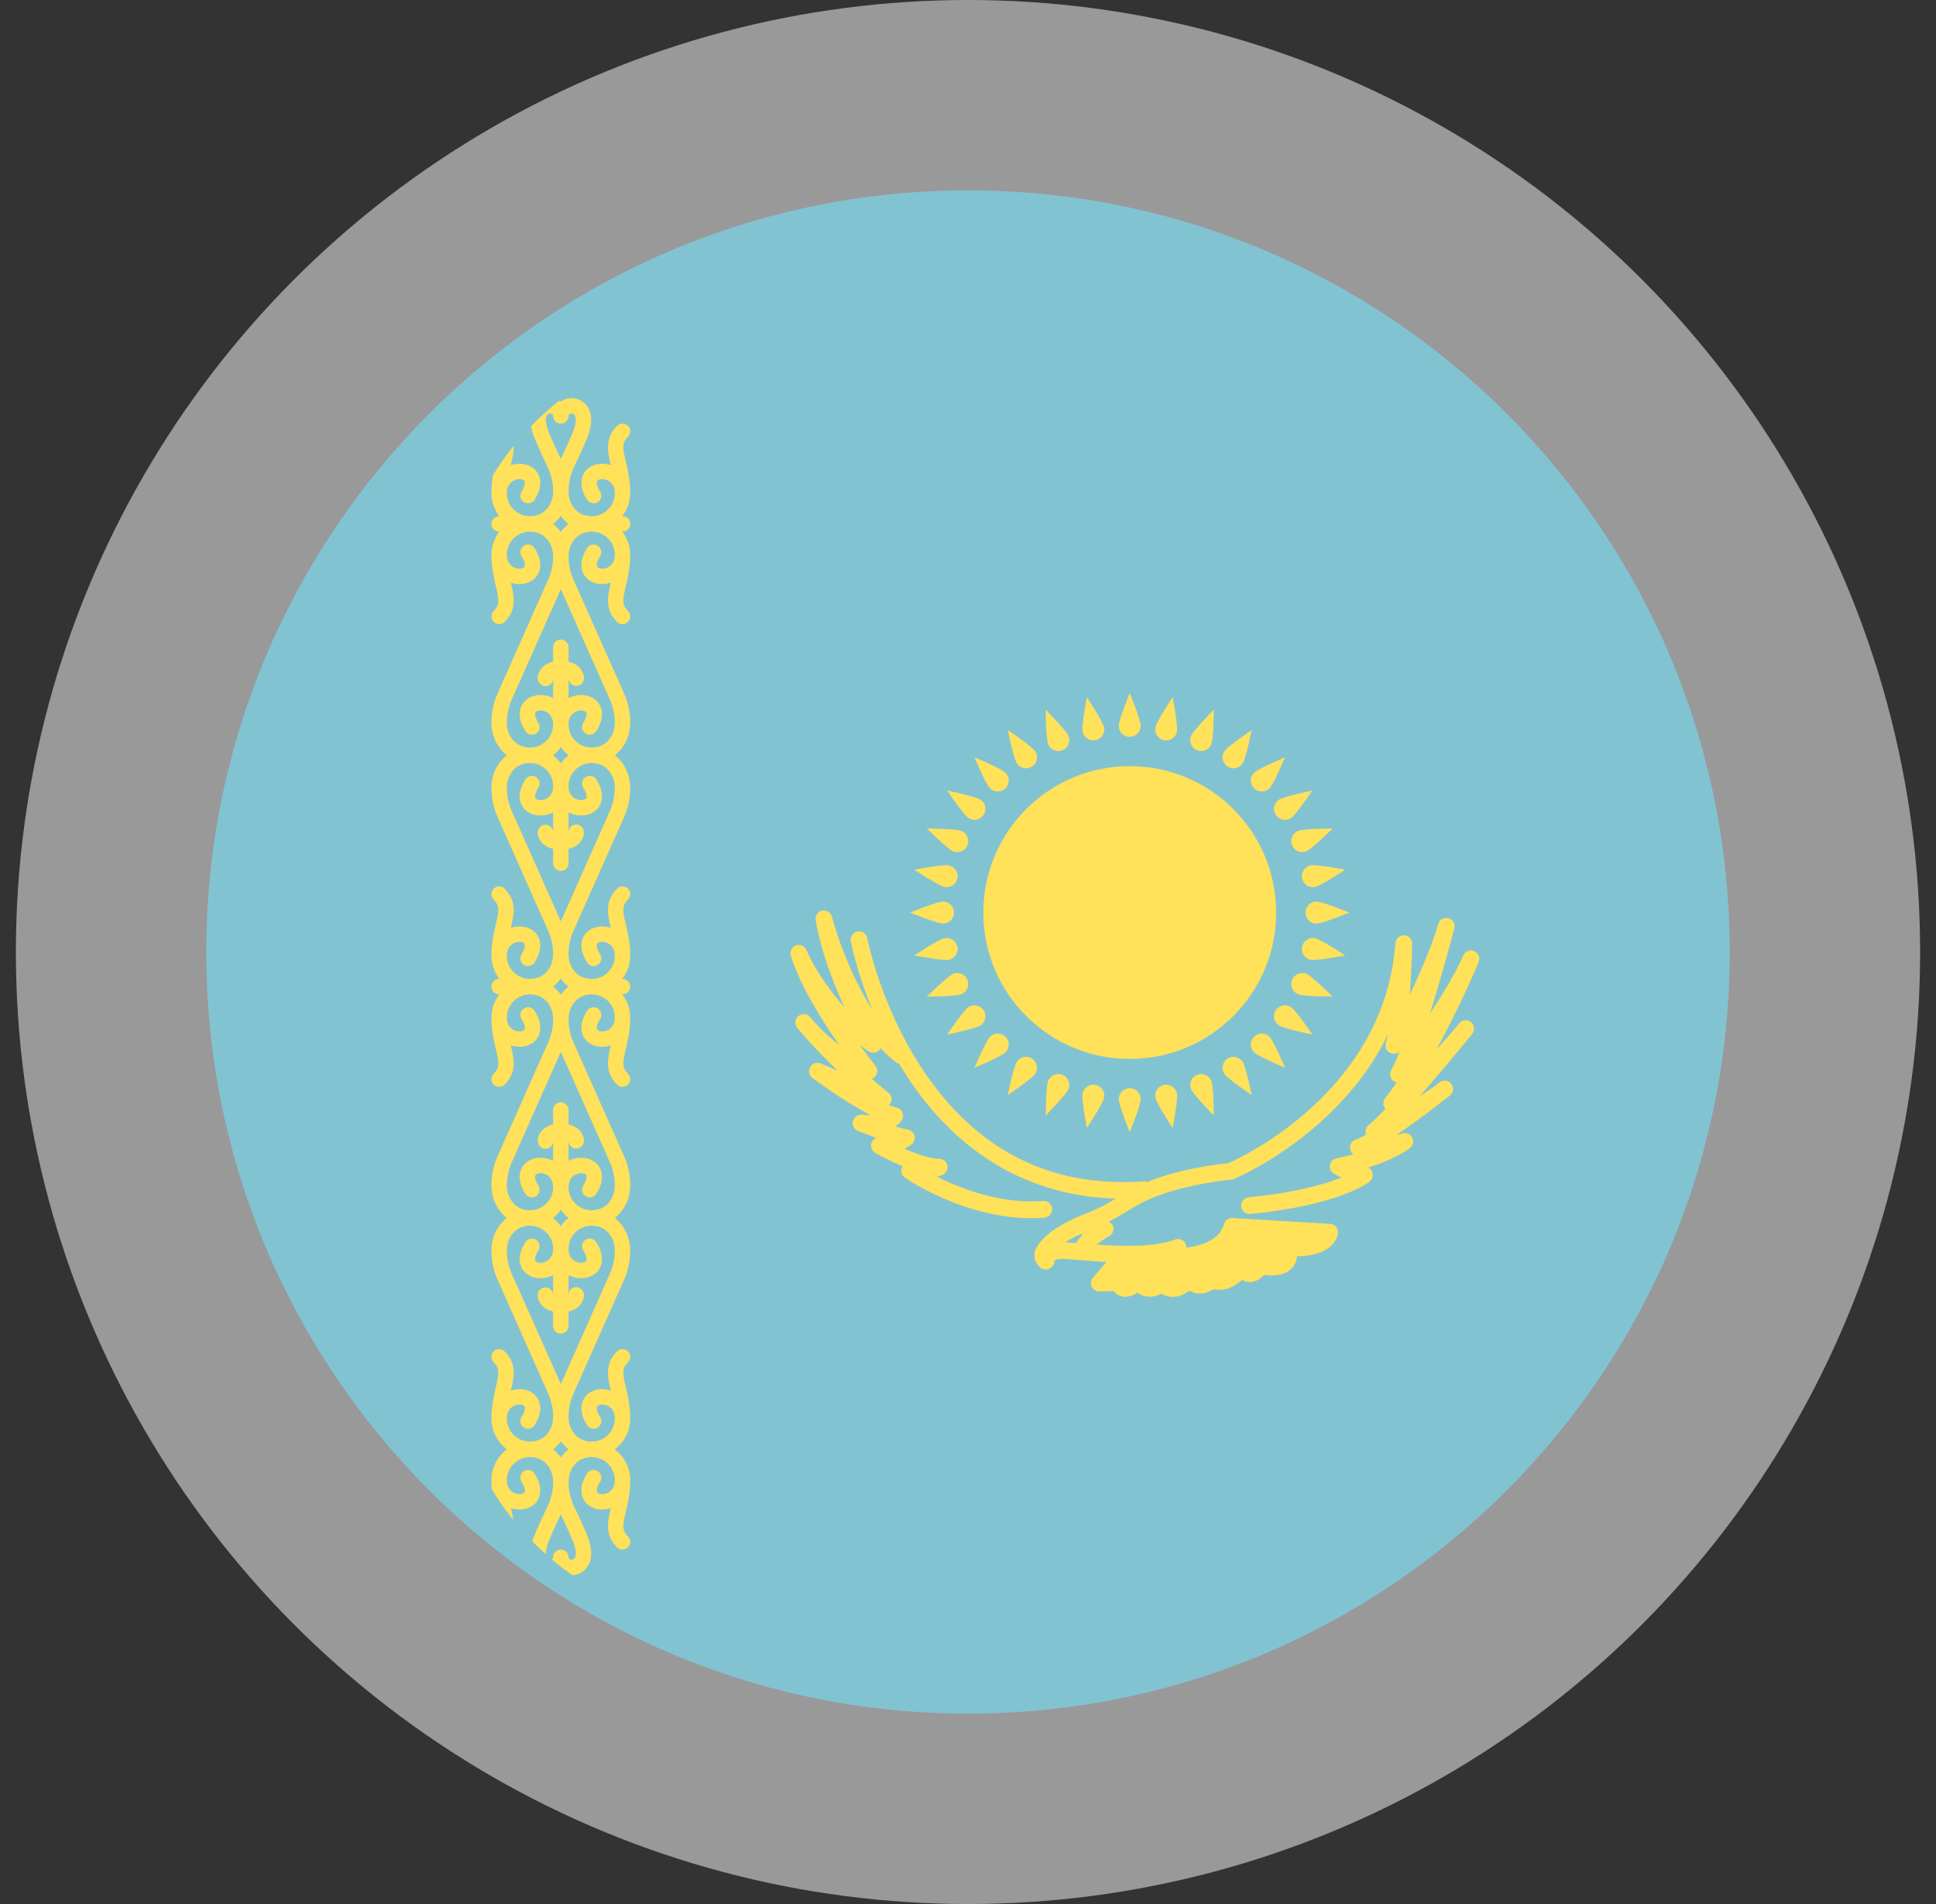 <svg width="61" height="60" viewBox="0 0 61 60" fill="none" xmlns="http://www.w3.org/2000/svg">
<rect x="0" y="0" width="61" height="60" fill="#333333" stroke="none"/>
<circle opacity="0.5" cx="30.5" cy="30" r="30" fill="white"/>
<g clip-path="url(#clip0)">
<path d="M54.5 30C54.5 43.255 43.755 54 30.5 54C17.245 54 6.5 43.255 6.5 30C6.5 16.745 17.245 6 30.5 6C43.755 6 54.5 16.745 54.5 30Z" fill="#82C3D2"/>
<path d="M18.549 48.51C18.453 48.224 18.082 47.454 18.069 47.429C17.967 47.2 17.914 46.947 17.914 46.697C17.914 46.347 18.117 46.041 18.407 45.952C18.644 45.879 18.887 45.918 19.076 46.058C19.264 46.197 19.372 46.411 19.372 46.645C19.372 46.937 19.184 47.034 19.104 47.062C18.979 47.105 18.86 47.08 18.821 47.031C18.789 46.99 18.792 46.877 18.908 46.694C18.981 46.581 18.948 46.43 18.834 46.358C18.721 46.287 18.571 46.32 18.499 46.433C18.188 46.919 18.354 47.224 18.44 47.333C18.612 47.551 18.934 47.626 19.245 47.524C19.143 47.957 19.049 48.366 19.443 48.761C19.49 48.808 19.553 48.832 19.615 48.832C19.677 48.832 19.739 48.808 19.787 48.761C19.882 48.666 19.882 48.512 19.787 48.417C19.592 48.222 19.617 48.062 19.72 47.629C19.782 47.368 19.858 47.044 19.858 46.645C19.858 46.264 19.675 45.901 19.37 45.672C19.675 45.444 19.858 45.081 19.858 44.7C19.858 44.301 19.781 43.977 19.72 43.716C19.617 43.282 19.592 43.123 19.787 42.928C19.882 42.833 19.882 42.679 19.787 42.584C19.692 42.489 19.538 42.489 19.443 42.584C19.049 42.978 19.143 43.388 19.245 43.821C18.934 43.719 18.613 43.794 18.44 44.012C18.354 44.121 18.188 44.426 18.499 44.912C18.571 45.025 18.72 45.058 18.834 44.987C18.948 44.914 18.981 44.764 18.909 44.651C18.792 44.468 18.789 44.355 18.821 44.313C18.86 44.265 18.979 44.239 19.104 44.283C19.185 44.311 19.372 44.408 19.372 44.7C19.372 44.934 19.264 45.148 19.076 45.287C18.887 45.427 18.643 45.467 18.407 45.393C18.117 45.304 17.914 44.998 17.914 44.648C17.914 44.398 17.968 44.145 18.069 43.916L19.661 40.336C19.791 40.041 19.858 39.728 19.858 39.406C19.858 38.992 19.669 38.613 19.373 38.382C19.669 38.151 19.858 37.772 19.858 37.358C19.858 37.035 19.791 36.722 19.661 36.428L18.069 32.848C17.968 32.619 17.914 32.366 17.914 32.116C17.914 31.766 18.117 31.46 18.407 31.371C18.644 31.298 18.887 31.337 19.076 31.477C19.264 31.616 19.372 31.83 19.372 32.063C19.372 32.356 19.184 32.453 19.104 32.481C18.979 32.525 18.86 32.499 18.821 32.45C18.789 32.409 18.792 32.296 18.909 32.113C18.981 32 18.948 31.849 18.834 31.777C18.721 31.706 18.571 31.739 18.499 31.852C18.188 32.338 18.354 32.643 18.44 32.752C18.613 32.97 18.934 33.044 19.245 32.943C19.143 33.376 19.049 33.785 19.443 34.179C19.491 34.227 19.553 34.251 19.615 34.251C19.677 34.251 19.739 34.227 19.787 34.179C19.882 34.084 19.882 33.931 19.787 33.836C19.592 33.641 19.617 33.481 19.72 33.047C19.782 32.787 19.858 32.463 19.858 32.063C19.858 31.797 19.764 31.543 19.607 31.334H19.615C19.749 31.334 19.858 31.226 19.858 31.091C19.858 30.957 19.749 30.848 19.615 30.848H19.607C19.764 30.64 19.858 30.385 19.858 30.119C19.858 29.72 19.782 29.395 19.72 29.135C19.617 28.701 19.592 28.541 19.787 28.347C19.882 28.252 19.882 28.098 19.787 28.003C19.692 27.908 19.538 27.908 19.443 28.003C19.049 28.397 19.143 28.806 19.245 29.239C18.935 29.138 18.613 29.213 18.44 29.431C18.354 29.54 18.189 29.845 18.499 30.331C18.571 30.444 18.72 30.477 18.834 30.405C18.948 30.333 18.981 30.183 18.909 30.07C18.792 29.887 18.789 29.774 18.821 29.733C18.86 29.684 18.979 29.658 19.104 29.702C19.185 29.73 19.372 29.827 19.372 30.119C19.372 30.353 19.264 30.567 19.076 30.706C18.887 30.846 18.643 30.885 18.408 30.812C18.117 30.723 17.914 30.417 17.914 30.067C17.914 29.817 17.968 29.564 18.069 29.335L19.661 25.755C19.792 25.46 19.858 25.148 19.858 24.825C19.858 24.41 19.67 24.032 19.373 23.801C19.67 23.57 19.858 23.191 19.858 22.777C19.858 22.454 19.792 22.142 19.661 21.847L18.069 18.266C17.967 18.038 17.914 17.785 17.914 17.534C17.914 17.184 18.117 16.878 18.407 16.79C18.644 16.716 18.887 16.756 19.076 16.895C19.264 17.035 19.372 17.248 19.372 17.482C19.372 17.774 19.184 17.871 19.104 17.899C18.979 17.943 18.86 17.917 18.821 17.869C18.788 17.828 18.792 17.715 18.908 17.532C18.98 17.419 18.948 17.268 18.834 17.196C18.721 17.125 18.571 17.157 18.499 17.27C18.188 17.757 18.354 18.062 18.44 18.17C18.612 18.388 18.934 18.463 19.245 18.362C19.143 18.795 19.049 19.204 19.443 19.598C19.49 19.645 19.553 19.669 19.615 19.669C19.677 19.669 19.739 19.646 19.787 19.598C19.882 19.503 19.882 19.349 19.787 19.255C19.592 19.06 19.617 18.9 19.72 18.466C19.781 18.206 19.858 17.882 19.858 17.482C19.858 17.216 19.764 16.962 19.607 16.753H19.615C19.749 16.753 19.858 16.644 19.858 16.51C19.858 16.376 19.749 16.267 19.615 16.267H19.607C19.764 16.058 19.858 15.804 19.858 15.538C19.858 15.138 19.781 14.814 19.72 14.554C19.617 14.12 19.592 13.96 19.787 13.766C19.882 13.671 19.882 13.517 19.787 13.422C19.692 13.327 19.538 13.327 19.443 13.422C19.049 13.816 19.143 14.225 19.245 14.658C18.934 14.557 18.612 14.632 18.44 14.85C18.354 14.959 18.188 15.263 18.499 15.75C18.571 15.863 18.72 15.896 18.834 15.824C18.948 15.752 18.98 15.602 18.908 15.489C18.792 15.305 18.789 15.193 18.821 15.151C18.86 15.102 18.979 15.077 19.104 15.121C19.184 15.149 19.372 15.246 19.372 15.538C19.372 15.772 19.264 15.986 19.076 16.125C18.887 16.264 18.643 16.304 18.407 16.231C18.117 16.142 17.914 15.836 17.914 15.486C17.914 15.236 17.967 14.983 18.066 14.761C18.082 14.728 18.453 13.959 18.549 13.672C18.738 13.105 18.546 12.82 18.414 12.701C18.239 12.541 17.982 12.501 17.761 12.598C17.728 12.613 17.7 12.634 17.671 12.654C17.656 12.644 17.642 12.634 17.628 12.624C17.311 12.872 17.012 13.142 16.732 13.43C16.744 13.505 16.764 13.585 16.793 13.672C16.889 13.959 17.26 14.728 17.272 14.754C17.374 14.983 17.428 15.236 17.428 15.486C17.428 15.836 17.225 16.142 16.934 16.231C16.698 16.304 16.454 16.265 16.266 16.125C16.078 15.986 15.97 15.772 15.97 15.538C15.97 15.246 16.157 15.149 16.238 15.121C16.363 15.077 16.482 15.102 16.52 15.151C16.553 15.193 16.549 15.306 16.433 15.489C16.361 15.602 16.394 15.752 16.507 15.824C16.621 15.896 16.771 15.863 16.843 15.75C17.153 15.263 16.987 14.959 16.902 14.85C16.729 14.632 16.407 14.557 16.096 14.658C16.145 14.45 16.192 14.247 16.184 14.049C15.948 14.342 15.731 14.649 15.534 14.971C15.505 15.14 15.483 15.329 15.483 15.538C15.483 15.804 15.577 16.058 15.734 16.267H15.726C15.592 16.267 15.483 16.376 15.483 16.51C15.483 16.644 15.592 16.753 15.726 16.753H15.734C15.577 16.962 15.483 17.216 15.483 17.482C15.483 17.882 15.56 18.206 15.621 18.466C15.724 18.9 15.749 19.06 15.555 19.255C15.46 19.349 15.46 19.503 15.555 19.598C15.602 19.646 15.664 19.669 15.726 19.669C15.789 19.669 15.851 19.646 15.898 19.598C16.293 19.204 16.198 18.795 16.096 18.362C16.407 18.463 16.729 18.388 16.902 18.17C16.988 18.062 17.153 17.757 16.843 17.27C16.771 17.157 16.62 17.124 16.507 17.196C16.394 17.268 16.361 17.419 16.433 17.532C16.549 17.715 16.553 17.828 16.52 17.869C16.482 17.918 16.363 17.943 16.238 17.899C16.157 17.871 15.97 17.774 15.97 17.482C15.97 17.249 16.078 17.035 16.266 16.895C16.454 16.756 16.698 16.716 16.934 16.79C17.225 16.878 17.428 17.184 17.428 17.534C17.428 17.785 17.374 18.038 17.272 18.266L15.681 21.847C15.55 22.141 15.483 22.454 15.483 22.776C15.483 23.191 15.672 23.57 15.969 23.801C15.672 24.032 15.483 24.41 15.483 24.825C15.483 25.147 15.55 25.46 15.681 25.754L17.272 29.335C17.374 29.564 17.428 29.817 17.428 30.067C17.428 30.417 17.225 30.723 16.934 30.811C16.698 30.885 16.454 30.846 16.266 30.706C16.078 30.567 15.97 30.352 15.97 30.119C15.97 29.827 16.157 29.73 16.238 29.702C16.363 29.658 16.482 29.683 16.52 29.732C16.553 29.773 16.549 29.886 16.433 30.07C16.361 30.183 16.394 30.333 16.507 30.405C16.621 30.477 16.771 30.444 16.843 30.331C17.153 29.844 16.987 29.539 16.902 29.431C16.729 29.213 16.407 29.138 16.096 29.239C16.198 28.806 16.293 28.397 15.898 28.003C15.803 27.908 15.65 27.908 15.555 28.003C15.46 28.098 15.46 28.252 15.555 28.347C15.749 28.541 15.724 28.701 15.621 29.135C15.56 29.395 15.484 29.719 15.484 30.119C15.484 30.385 15.577 30.639 15.734 30.848H15.727C15.592 30.848 15.484 30.957 15.484 31.091C15.484 31.225 15.592 31.334 15.727 31.334H15.734C15.577 31.543 15.484 31.797 15.484 32.063C15.484 32.463 15.56 32.787 15.621 33.047C15.724 33.481 15.749 33.641 15.555 33.836C15.46 33.93 15.46 34.084 15.555 34.179C15.602 34.227 15.664 34.25 15.727 34.25C15.789 34.25 15.851 34.227 15.899 34.179C16.293 33.785 16.199 33.376 16.096 32.943C16.407 33.044 16.729 32.969 16.902 32.751C16.988 32.643 17.153 32.338 16.843 31.852C16.771 31.738 16.621 31.705 16.507 31.777C16.394 31.849 16.361 32 16.433 32.112C16.55 32.296 16.553 32.409 16.52 32.45C16.482 32.499 16.363 32.525 16.238 32.48C16.157 32.452 15.97 32.355 15.97 32.063C15.97 31.83 16.078 31.616 16.266 31.477C16.454 31.337 16.698 31.297 16.934 31.371C17.225 31.459 17.428 31.766 17.428 32.115C17.428 32.365 17.374 32.619 17.272 32.847L15.681 36.428C15.55 36.722 15.484 37.035 15.484 37.357C15.484 37.772 15.672 38.151 15.969 38.382C15.672 38.613 15.484 38.991 15.484 39.406C15.484 39.728 15.55 40.041 15.681 40.335L17.272 43.916C17.374 44.145 17.428 44.398 17.428 44.648C17.428 44.998 17.225 45.304 16.934 45.393C16.698 45.466 16.454 45.426 16.266 45.287C16.078 45.148 15.97 44.934 15.97 44.7C15.97 44.408 16.157 44.311 16.238 44.283C16.363 44.239 16.482 44.264 16.52 44.313C16.553 44.355 16.55 44.467 16.433 44.651C16.361 44.764 16.394 44.914 16.507 44.986C16.621 45.058 16.771 45.025 16.843 44.912C17.153 44.425 16.988 44.12 16.902 44.012C16.729 43.794 16.407 43.719 16.096 43.82C16.199 43.387 16.293 42.978 15.899 42.584C15.803 42.489 15.65 42.489 15.555 42.584C15.46 42.679 15.46 42.833 15.555 42.928C15.749 43.122 15.724 43.282 15.622 43.716C15.56 43.976 15.484 44.3 15.484 44.7C15.484 45.081 15.666 45.444 15.971 45.672C15.666 45.901 15.484 46.263 15.484 46.644C15.484 46.745 15.489 46.84 15.497 46.931C15.7 47.269 15.926 47.592 16.172 47.898C16.155 47.775 16.126 47.651 16.096 47.524C16.407 47.625 16.729 47.55 16.902 47.333C16.988 47.224 17.153 46.919 16.843 46.433C16.771 46.32 16.621 46.286 16.507 46.358C16.394 46.43 16.361 46.581 16.433 46.694C16.55 46.877 16.553 46.99 16.52 47.031C16.482 47.08 16.363 47.105 16.238 47.062C16.157 47.033 15.97 46.937 15.97 46.644C15.97 46.411 16.078 46.197 16.266 46.058C16.454 45.918 16.698 45.879 16.934 45.952C17.225 46.041 17.428 46.347 17.428 46.697C17.428 46.947 17.374 47.2 17.276 47.421C17.26 47.454 16.889 48.223 16.793 48.51C16.785 48.532 16.78 48.554 16.773 48.575C16.912 48.715 17.054 48.851 17.202 48.982C17.196 48.905 17.208 48.8 17.254 48.664C17.317 48.476 17.544 47.987 17.671 47.721C17.795 47.981 18.024 48.475 18.088 48.664C18.174 48.923 18.144 49.071 18.087 49.122C18.049 49.157 17.993 49.156 17.958 49.14C17.914 49.12 17.914 49.09 17.914 49.074C17.914 48.94 17.805 48.831 17.671 48.831C17.537 48.831 17.428 48.94 17.428 49.074C17.428 49.09 17.428 49.12 17.384 49.14C17.592 49.315 17.808 49.481 18.032 49.636C18.172 49.631 18.308 49.579 18.414 49.482C18.546 49.363 18.738 49.078 18.549 48.51ZM17.254 13.518C17.167 13.259 17.198 13.111 17.254 13.06C17.292 13.025 17.348 13.026 17.384 13.042C17.428 13.062 17.428 13.092 17.428 13.108C17.428 13.242 17.536 13.351 17.671 13.351C17.805 13.351 17.914 13.242 17.914 13.108C17.914 13.093 17.914 13.062 17.957 13.042C17.993 13.026 18.049 13.025 18.087 13.06C18.144 13.112 18.174 13.259 18.088 13.518C18.025 13.706 17.797 14.195 17.671 14.461C17.547 14.202 17.317 13.708 17.254 13.518ZM17.913 16.51C17.821 16.582 17.739 16.667 17.671 16.764C17.602 16.667 17.52 16.582 17.428 16.51C17.52 16.438 17.602 16.353 17.671 16.256C17.739 16.353 17.821 16.438 17.913 16.51ZM16.125 22.044L17.671 18.567L19.216 22.044C19.318 22.273 19.372 22.526 19.372 22.776C19.372 23.126 19.169 23.432 18.878 23.521C18.642 23.595 18.398 23.555 18.21 23.415C18.022 23.276 17.914 23.062 17.914 22.829C17.914 22.536 18.101 22.439 18.182 22.411C18.307 22.368 18.426 22.393 18.465 22.442C18.497 22.483 18.494 22.596 18.377 22.779C18.305 22.892 18.338 23.043 18.451 23.115C18.565 23.186 18.715 23.154 18.787 23.04C19.097 22.554 18.932 22.249 18.846 22.14C18.67 21.918 18.339 21.842 18.022 21.952C17.986 21.965 17.95 21.98 17.914 21.999V21.384C17.914 21.384 17.914 21.384 17.914 21.384C17.922 21.512 18.027 21.613 18.157 21.613C18.291 21.613 18.4 21.505 18.4 21.37C18.4 21.212 18.289 20.937 17.914 20.852V20.398C17.914 20.264 17.805 20.155 17.671 20.155C17.536 20.155 17.428 20.264 17.428 20.398V20.852C17.053 20.937 16.942 21.212 16.942 21.37C16.942 21.505 17.05 21.621 17.184 21.621C17.319 21.621 17.427 21.521 17.427 21.387C17.427 21.386 17.428 21.386 17.428 21.385V21.999C17.392 21.98 17.355 21.965 17.319 21.952C17.002 21.842 16.671 21.918 16.496 22.14C16.41 22.249 16.244 22.554 16.555 23.04C16.627 23.153 16.777 23.186 16.89 23.115C17.003 23.043 17.036 22.892 16.964 22.779C16.848 22.596 16.845 22.483 16.877 22.442C16.915 22.393 17.034 22.368 17.16 22.411C17.24 22.439 17.428 22.536 17.428 22.829C17.428 23.062 17.32 23.276 17.132 23.415C16.943 23.555 16.699 23.595 16.463 23.521C16.172 23.432 15.97 23.126 15.97 22.776C15.97 22.526 16.023 22.273 16.125 22.044ZM17.915 23.801C17.819 23.873 17.741 23.961 17.671 24.055C17.601 23.961 17.522 23.872 17.426 23.801C17.522 23.729 17.601 23.641 17.671 23.546C17.741 23.641 17.819 23.729 17.915 23.801ZM16.125 25.557C16.023 25.328 15.97 25.075 15.97 24.825C15.97 24.475 16.172 24.169 16.463 24.08C16.699 24.007 16.943 24.046 17.131 24.186C17.32 24.325 17.428 24.539 17.428 24.773C17.428 25.065 17.24 25.162 17.16 25.19C17.034 25.234 16.915 25.208 16.877 25.16C16.844 25.118 16.848 25.005 16.964 24.822C17.036 24.709 17.003 24.559 16.89 24.486C16.777 24.415 16.627 24.448 16.555 24.561C16.244 25.047 16.41 25.352 16.495 25.461C16.671 25.683 17.002 25.759 17.319 25.649C17.355 25.636 17.392 25.621 17.428 25.603V26.217L17.427 26.217C17.42 26.089 17.314 25.988 17.185 25.988C17.05 25.988 16.942 26.096 16.942 26.231C16.942 26.389 17.052 26.664 17.428 26.749V27.203C17.428 27.337 17.536 27.446 17.671 27.446C17.805 27.446 17.914 27.337 17.914 27.203V26.749C18.289 26.664 18.4 26.389 18.4 26.231C18.4 26.096 18.291 25.98 18.157 25.98C18.023 25.98 17.915 26.08 17.915 26.215C17.915 26.215 17.914 26.216 17.914 26.216L17.914 25.603C17.95 25.621 17.986 25.636 18.022 25.649C18.339 25.759 18.67 25.683 18.846 25.461C18.932 25.352 19.097 25.047 18.787 24.561C18.715 24.448 18.565 24.414 18.451 24.486C18.338 24.559 18.305 24.709 18.377 24.822C18.494 25.005 18.497 25.118 18.465 25.16C18.426 25.208 18.307 25.234 18.182 25.19C18.101 25.162 17.914 25.065 17.914 24.773C17.914 24.539 18.022 24.325 18.21 24.186C18.399 24.046 18.643 24.007 18.878 24.08C19.169 24.169 19.372 24.475 19.372 24.825C19.372 25.075 19.318 25.328 19.216 25.557L17.671 29.035L16.125 25.557ZM17.913 31.091C17.821 31.163 17.739 31.248 17.671 31.345C17.602 31.248 17.52 31.163 17.428 31.091C17.52 31.02 17.602 30.934 17.671 30.837C17.739 30.934 17.821 31.02 17.913 31.091ZM16.125 36.626L17.671 33.148L19.216 36.626C19.318 36.854 19.372 37.107 19.372 37.358C19.372 37.707 19.169 38.014 18.878 38.102C18.642 38.176 18.398 38.136 18.21 37.996C18.022 37.857 17.914 37.643 17.914 37.41C17.914 37.117 18.101 37.021 18.182 36.993C18.307 36.949 18.426 36.974 18.465 37.023C18.497 37.064 18.494 37.177 18.377 37.36C18.305 37.473 18.338 37.624 18.451 37.696C18.565 37.768 18.715 37.735 18.787 37.621C19.097 37.135 18.932 36.83 18.846 36.721C18.67 36.499 18.339 36.424 18.022 36.533C17.986 36.546 17.95 36.562 17.914 36.58V35.965L17.914 35.966C17.922 36.093 18.027 36.194 18.157 36.194C18.291 36.194 18.4 36.086 18.4 35.952C18.4 35.793 18.289 35.518 17.914 35.433V34.979C17.914 34.845 17.805 34.736 17.671 34.736C17.536 34.736 17.428 34.845 17.428 34.979V35.433C17.053 35.518 16.942 35.793 16.942 35.952C16.942 36.086 17.05 36.203 17.184 36.203C17.319 36.203 17.427 36.102 17.427 35.968C17.427 35.967 17.428 35.967 17.428 35.967L17.428 36.58C17.392 36.561 17.355 36.546 17.319 36.533C17.002 36.424 16.671 36.499 16.496 36.721C16.41 36.83 16.244 37.135 16.555 37.621C16.627 37.734 16.777 37.767 16.89 37.696C17.003 37.624 17.036 37.473 16.964 37.36C16.848 37.177 16.845 37.064 16.877 37.023C16.915 36.974 17.034 36.949 17.16 36.992C17.24 37.02 17.428 37.117 17.428 37.41C17.428 37.643 17.32 37.857 17.132 37.996C16.943 38.136 16.699 38.176 16.463 38.102C16.172 38.013 15.97 37.707 15.97 37.358C15.97 37.107 16.023 36.854 16.125 36.626ZM17.915 38.382C17.819 38.454 17.741 38.542 17.671 38.637C17.601 38.542 17.522 38.454 17.426 38.382C17.522 38.31 17.601 38.222 17.671 38.127C17.741 38.222 17.819 38.31 17.915 38.382ZM16.125 40.138C16.023 39.909 15.97 39.656 15.97 39.406C15.97 39.056 16.172 38.75 16.463 38.661C16.699 38.588 16.943 38.628 17.131 38.767C17.32 38.906 17.428 39.12 17.428 39.354C17.428 39.646 17.24 39.743 17.16 39.771C17.034 39.815 16.915 39.79 16.877 39.741C16.844 39.699 16.848 39.586 16.964 39.403C17.036 39.29 17.003 39.14 16.89 39.068C16.777 38.996 16.627 39.03 16.555 39.142C16.244 39.629 16.41 39.933 16.495 40.042C16.671 40.264 17.002 40.341 17.319 40.23C17.355 40.218 17.392 40.202 17.428 40.184V40.798C17.428 40.798 17.427 40.798 17.427 40.798C17.42 40.67 17.314 40.569 17.185 40.569C17.05 40.569 16.942 40.678 16.942 40.812C16.942 40.971 17.052 41.245 17.428 41.331V41.784C17.428 41.918 17.536 42.027 17.671 42.027C17.805 42.027 17.914 41.918 17.914 41.784V41.331C18.289 41.245 18.4 40.971 18.4 40.812C18.4 40.678 18.291 40.561 18.157 40.561C18.023 40.561 17.915 40.662 17.915 40.796C17.915 40.796 17.914 40.797 17.914 40.797V40.184C17.95 40.202 17.986 40.218 18.022 40.23C18.339 40.341 18.67 40.264 18.846 40.042C18.931 39.933 19.097 39.629 18.787 39.142C18.715 39.029 18.565 38.996 18.451 39.068C18.338 39.14 18.305 39.29 18.377 39.403C18.494 39.587 18.497 39.699 18.465 39.741C18.426 39.79 18.307 39.815 18.182 39.771C18.101 39.743 17.914 39.646 17.914 39.354C17.914 39.12 18.022 38.906 18.21 38.767C18.399 38.628 18.643 38.588 18.878 38.661C19.169 38.75 19.372 39.056 19.372 39.406C19.372 39.656 19.318 39.909 19.216 40.138L17.671 43.616L16.125 40.138ZM17.671 45.926C17.602 45.83 17.52 45.744 17.428 45.672C17.52 45.601 17.602 45.515 17.671 45.418C17.739 45.515 17.821 45.601 17.913 45.672C17.821 45.744 17.739 45.83 17.671 45.926Z" fill="#FFE15A"/>
<path d="M35.597 33.37C38.145 33.37 40.21 31.305 40.21 28.757C40.21 26.209 38.145 24.143 35.597 24.143C33.049 24.143 30.983 26.209 30.983 28.757C30.983 31.305 33.049 33.37 35.597 33.37Z" fill="#FFE15A"/>
<path d="M35.942 22.874C35.942 23.065 35.787 23.22 35.596 23.22C35.405 23.22 35.25 23.065 35.25 22.874C35.25 22.683 35.596 21.836 35.596 21.836C35.596 21.836 35.942 22.683 35.942 22.874Z" fill="#FFE15A"/>
<path d="M35.25 34.639C35.25 34.448 35.405 34.293 35.596 34.293C35.788 34.293 35.942 34.448 35.942 34.639C35.942 34.83 35.596 35.677 35.596 35.677C35.596 35.677 35.25 34.83 35.25 34.639Z" fill="#FFE15A"/>
<path d="M41.479 29.105C41.288 29.105 41.133 28.949 41.133 28.758C41.133 28.566 41.288 28.41 41.479 28.41C41.67 28.41 42.517 28.758 42.517 28.758C42.517 28.758 41.67 29.105 41.479 29.105Z" fill="#FFE15A"/>
<path d="M29.714 28.41C29.905 28.41 30.06 28.566 30.06 28.757C30.06 28.949 29.905 29.105 29.714 29.105C29.523 29.105 28.676 28.757 28.676 28.757C28.676 28.757 29.523 28.41 29.714 28.41Z" fill="#FFE15A"/>
<path d="M40.001 24.842C39.866 24.977 39.647 24.977 39.512 24.842C39.377 24.707 39.377 24.488 39.512 24.352C39.647 24.217 40.49 23.863 40.49 23.863C40.49 23.863 40.136 24.707 40.001 24.842Z" fill="#FFE15A"/>
<path d="M31.192 32.671C31.327 32.536 31.547 32.536 31.682 32.671C31.817 32.807 31.817 33.026 31.682 33.161C31.547 33.296 30.703 33.65 30.703 33.65C30.703 33.65 31.057 32.807 31.192 32.671Z" fill="#FFE15A"/>
<path d="M39.512 33.161C39.377 33.026 39.377 32.806 39.512 32.671C39.647 32.536 39.866 32.536 40.001 32.671C40.136 32.807 40.49 33.65 40.49 33.65C40.49 33.65 39.647 33.296 39.512 33.161Z" fill="#FFE15A"/>
<path d="M31.682 24.352C31.817 24.488 31.817 24.707 31.682 24.842C31.547 24.977 31.327 24.977 31.192 24.842C31.057 24.707 30.703 23.863 30.703 23.863C30.703 23.863 31.547 24.217 31.682 24.352Z" fill="#FFE15A"/>
<path d="M33.665 23.189C33.738 23.366 33.654 23.568 33.478 23.642C33.301 23.715 33.099 23.631 33.026 23.454C32.953 23.278 32.948 22.363 32.948 22.363C32.948 22.363 33.592 23.013 33.665 23.189Z" fill="#FFE15A"/>
<path d="M37.528 34.324C37.455 34.147 37.539 33.945 37.715 33.871C37.892 33.798 38.094 33.882 38.167 34.059C38.24 34.235 38.245 35.15 38.245 35.15C38.245 35.15 37.601 34.5 37.528 34.324Z" fill="#FFE15A"/>
<path d="M41.164 26.827C40.987 26.901 40.785 26.817 40.712 26.639C40.638 26.462 40.722 26.259 40.899 26.186C41.075 26.113 41.99 26.108 41.99 26.108C41.99 26.108 41.34 26.754 41.164 26.827Z" fill="#FFE15A"/>
<path d="M30.03 30.688C30.206 30.615 30.409 30.699 30.482 30.876C30.555 31.053 30.471 31.256 30.294 31.329C30.118 31.403 29.203 31.407 29.203 31.407C29.203 31.407 29.853 30.762 30.03 30.688Z" fill="#FFE15A"/>
<path d="M38.167 23.454C38.094 23.631 37.892 23.715 37.715 23.642C37.539 23.568 37.455 23.366 37.528 23.189C37.601 23.013 38.245 22.363 38.245 22.363C38.245 22.363 38.24 23.278 38.167 23.454Z" fill="#FFE15A"/>
<path d="M33.026 34.059C33.099 33.882 33.301 33.798 33.478 33.871C33.654 33.945 33.738 34.147 33.665 34.324C33.592 34.5 32.948 35.15 32.948 35.15C32.948 35.15 32.953 34.235 33.026 34.059Z" fill="#FFE15A"/>
<path d="M40.899 31.329C40.722 31.256 40.638 31.053 40.712 30.876C40.785 30.699 40.987 30.614 41.164 30.688C41.34 30.761 41.99 31.407 41.99 31.407C41.99 31.407 41.075 31.402 40.899 31.329Z" fill="#FFE15A"/>
<path d="M30.294 26.186C30.471 26.259 30.555 26.462 30.482 26.639C30.409 26.816 30.206 26.901 30.03 26.827C29.853 26.754 29.203 26.108 29.203 26.108C29.203 26.108 30.118 26.113 30.294 26.186Z" fill="#FFE15A"/>
<path d="M34.788 22.92C34.826 23.107 34.704 23.289 34.517 23.326C34.329 23.364 34.147 23.242 34.11 23.055C34.072 22.867 34.246 21.969 34.246 21.969C34.246 21.969 34.751 22.732 34.788 22.92Z" fill="#FFE15A"/>
<path d="M36.405 34.593C36.367 34.406 36.489 34.224 36.676 34.187C36.864 34.149 37.046 34.271 37.083 34.459C37.121 34.646 36.947 35.544 36.947 35.544C36.947 35.544 36.442 34.781 36.405 34.593Z" fill="#FFE15A"/>
<path d="M41.433 27.95C41.246 27.988 41.064 27.866 41.026 27.678C40.989 27.49 41.111 27.307 41.298 27.27C41.486 27.232 42.384 27.407 42.384 27.407C42.384 27.407 41.621 27.913 41.433 27.95Z" fill="#FFE15A"/>
<path d="M29.76 29.565C29.947 29.527 30.129 29.65 30.167 29.838C30.204 30.026 30.082 30.208 29.895 30.246C29.707 30.283 28.809 30.108 28.809 30.108C28.809 30.108 29.572 29.602 29.76 29.565Z" fill="#FFE15A"/>
<path d="M39.152 24.058C39.046 24.217 38.831 24.259 38.672 24.153C38.514 24.047 38.471 23.832 38.577 23.673C38.683 23.515 39.441 23.002 39.441 23.002C39.441 23.002 39.258 23.899 39.152 24.058Z" fill="#FFE15A"/>
<path d="M32.041 33.455C32.147 33.297 32.362 33.254 32.521 33.36C32.679 33.466 32.722 33.681 32.616 33.84C32.51 33.999 31.752 34.511 31.752 34.511C31.752 34.511 31.934 33.614 32.041 33.455Z" fill="#FFE15A"/>
<path d="M40.295 32.312C40.136 32.206 40.094 31.991 40.2 31.832C40.306 31.674 40.521 31.631 40.68 31.737C40.839 31.843 41.351 32.601 41.351 32.601C41.351 32.601 40.454 32.419 40.295 32.312Z" fill="#FFE15A"/>
<path d="M30.898 25.201C31.056 25.307 31.099 25.521 30.993 25.68C30.887 25.839 30.672 25.882 30.513 25.776C30.354 25.67 29.842 24.912 29.842 24.912C29.842 24.912 30.739 25.094 30.898 25.201Z" fill="#FFE15A"/>
<path d="M32.616 23.673C32.722 23.832 32.679 24.047 32.521 24.153C32.362 24.259 32.147 24.217 32.041 24.058C31.934 23.899 31.752 23.002 31.752 23.002C31.752 23.002 32.51 23.514 32.616 23.673Z" fill="#FFE15A"/>
<path d="M38.577 33.84C38.471 33.681 38.514 33.466 38.672 33.36C38.831 33.254 39.046 33.297 39.152 33.455C39.258 33.614 39.441 34.511 39.441 34.511C39.441 34.511 38.683 33.999 38.577 33.84Z" fill="#FFE15A"/>
<path d="M40.68 25.776C40.521 25.882 40.306 25.839 40.2 25.68C40.094 25.521 40.136 25.307 40.295 25.201C40.454 25.094 41.351 24.912 41.351 24.912C41.351 24.912 40.839 25.67 40.68 25.776Z" fill="#FFE15A"/>
<path d="M30.513 31.737C30.672 31.631 30.887 31.674 30.993 31.832C31.099 31.991 31.056 32.206 30.898 32.312C30.739 32.419 29.842 32.601 29.842 32.601C29.842 32.601 30.354 31.843 30.513 31.737Z" fill="#FFE15A"/>
<path d="M37.084 23.055C37.046 23.242 36.864 23.364 36.677 23.326C36.489 23.289 36.367 23.107 36.405 22.92C36.442 22.732 36.947 21.969 36.947 21.969C36.947 21.969 37.121 22.867 37.084 23.055Z" fill="#FFE15A"/>
<path d="M34.11 34.458C34.147 34.271 34.329 34.149 34.517 34.187C34.704 34.224 34.826 34.406 34.788 34.593C34.751 34.781 34.246 35.544 34.246 35.544C34.246 35.544 34.072 34.646 34.11 34.458Z" fill="#FFE15A"/>
<path d="M41.298 30.246C41.111 30.208 40.989 30.026 41.026 29.838C41.064 29.65 41.246 29.527 41.433 29.565C41.621 29.602 42.384 30.108 42.384 30.108C42.384 30.108 41.486 30.283 41.298 30.246Z" fill="#FFE15A"/>
<path d="M29.895 27.27C30.082 27.307 30.204 27.49 30.167 27.678C30.129 27.866 29.947 27.988 29.76 27.95C29.572 27.913 28.809 27.407 28.809 27.407C28.809 27.407 29.707 27.232 29.895 27.27Z" fill="#FFE15A"/>
<path d="M46.449 29.971C46.313 29.914 46.159 29.979 46.103 30.113C46.103 30.114 46.103 30.114 46.103 30.114C46.102 30.116 46.096 30.129 46.087 30.15C45.887 30.617 45.474 31.3 45.056 31.942C45.445 30.689 45.801 29.352 45.826 29.258C45.863 29.117 45.78 28.973 45.639 28.934C45.499 28.897 45.354 28.978 45.315 29.118C45.133 29.769 44.762 30.625 44.419 31.35C44.482 30.542 44.494 29.793 44.495 29.739C44.497 29.596 44.385 29.478 44.242 29.471C44.107 29.475 43.977 29.573 43.967 29.716C43.628 34.377 39.144 36.461 38.707 36.653C38.478 36.675 37.414 36.795 36.449 37.131C36.339 37.169 36.246 37.207 36.153 37.245C36.118 37.232 36.081 37.224 36.042 37.227C33.078 37.441 30.715 36.225 29.016 33.62C27.733 31.652 27.33 29.586 27.327 29.565C27.299 29.422 27.162 29.329 27.018 29.355C26.874 29.382 26.78 29.52 26.807 29.664C26.817 29.721 26.994 30.622 27.48 31.809C26.83 30.782 26.376 29.537 26.217 28.889C26.213 28.877 26.205 28.867 26.2 28.855C26.193 28.836 26.186 28.818 26.175 28.802C26.168 28.791 26.158 28.783 26.148 28.773C26.134 28.758 26.12 28.743 26.102 28.731C26.092 28.725 26.081 28.721 26.07 28.716C26.05 28.707 26.031 28.698 26.009 28.694C25.994 28.691 25.979 28.693 25.963 28.693C25.948 28.693 25.933 28.689 25.916 28.692C25.913 28.692 25.91 28.695 25.907 28.695C25.903 28.696 25.9 28.695 25.896 28.696C25.882 28.699 25.872 28.708 25.858 28.713C25.842 28.721 25.825 28.726 25.811 28.736C25.796 28.746 25.786 28.759 25.774 28.771C25.762 28.783 25.75 28.794 25.74 28.808C25.731 28.822 25.726 28.838 25.719 28.854C25.713 28.869 25.706 28.884 25.702 28.901C25.699 28.918 25.7 28.936 25.7 28.953C25.7 28.968 25.696 28.981 25.699 28.996C25.7 29.002 25.702 29.008 25.703 29.015V29.015C25.703 29.017 25.704 29.018 25.704 29.019C25.868 29.984 26.258 30.983 26.61 31.746C26.05 31.11 25.582 30.378 25.416 29.944C25.412 29.931 25.402 29.923 25.395 29.911C25.386 29.894 25.377 29.876 25.364 29.861C25.355 29.851 25.343 29.844 25.332 29.836C25.316 29.823 25.301 29.81 25.282 29.801C25.27 29.795 25.258 29.794 25.245 29.79C25.225 29.784 25.206 29.777 25.186 29.776C25.169 29.775 25.153 29.779 25.137 29.781C25.121 29.783 25.106 29.781 25.091 29.786C25.088 29.787 25.086 29.789 25.083 29.79C25.08 29.791 25.078 29.791 25.075 29.792C25.06 29.797 25.05 29.808 25.037 29.815C25.022 29.824 25.006 29.832 24.993 29.843C24.98 29.855 24.971 29.869 24.961 29.884C24.951 29.897 24.94 29.909 24.933 29.923C24.925 29.939 24.922 29.956 24.918 29.972C24.914 29.989 24.908 30.004 24.907 30.021C24.905 30.038 24.91 30.055 24.912 30.072C24.914 30.087 24.912 30.102 24.917 30.117C25.204 31.046 25.897 32.151 26.439 32.929C25.987 32.581 25.655 32.204 25.559 32.09C25.548 32.078 25.538 32.065 25.528 32.053C25.434 31.941 25.27 31.925 25.157 32.016C25.044 32.108 25.026 32.273 25.117 32.387C25.122 32.393 25.142 32.418 25.175 32.456C25.572 32.929 26.005 33.37 26.396 33.742L25.86 33.513C25.738 33.461 25.595 33.508 25.528 33.624C25.461 33.741 25.491 33.888 25.598 33.969C25.65 34.007 26.599 34.716 27.421 35.135C27.343 35.14 27.253 35.134 27.151 35.127C27.026 35.115 26.904 35.204 26.874 35.33C26.844 35.456 26.91 35.586 27.03 35.635C27.051 35.643 27.301 35.747 27.61 35.857C27.538 35.886 27.481 35.947 27.457 36.025C27.421 36.142 27.471 36.27 27.578 36.331C27.606 36.347 27.98 36.561 28.442 36.751C28.43 36.77 28.42 36.791 28.413 36.814C28.376 36.925 28.418 37.047 28.514 37.114C28.595 37.169 30.392 38.388 32.49 38.388C32.628 38.388 32.767 38.383 32.907 38.372C33.053 38.36 33.162 38.233 33.15 38.087C33.138 37.941 33.012 37.831 32.865 37.845C31.547 37.952 30.276 37.457 29.521 37.079C29.621 37.055 29.678 37.032 29.692 37.027C29.809 36.979 29.876 36.857 29.853 36.733C29.83 36.61 29.724 36.519 29.598 36.517C29.291 36.511 28.867 36.361 28.501 36.201C28.639 36.132 28.72 36.066 28.727 36.06C28.806 35.993 28.84 35.887 28.813 35.786C28.785 35.687 28.702 35.612 28.6 35.595C28.488 35.577 28.348 35.54 28.201 35.496C28.343 35.414 28.404 35.323 28.427 35.277C28.464 35.204 28.465 35.118 28.43 35.044C28.394 34.971 28.327 34.917 28.247 34.9C28.177 34.885 28.099 34.86 28.015 34.827C28.03 34.811 28.044 34.794 28.056 34.774C28.123 34.659 28.095 34.513 27.991 34.431C27.985 34.426 27.78 34.265 27.469 33.997C27.518 33.979 27.562 33.945 27.593 33.9C27.66 33.804 27.656 33.675 27.582 33.584C27.576 33.577 27.371 33.318 27.087 32.925C27.181 32.998 27.275 33.072 27.368 33.132C27.412 33.16 27.462 33.174 27.511 33.174C27.578 33.174 27.644 33.149 27.695 33.1C27.716 33.08 27.732 33.056 27.745 33.031C27.906 33.203 28.074 33.359 28.252 33.492C28.275 33.509 28.303 33.508 28.329 33.517C28.404 33.643 28.482 33.769 28.564 33.895C30.17 36.367 32.436 37.691 35.153 37.771C34.903 37.923 34.631 38.08 34.201 38.247C34.107 38.284 34.024 38.32 33.941 38.357C33.901 38.365 33.863 38.38 33.831 38.405C33.081 38.752 32.77 39.095 32.644 39.336C32.518 39.574 32.626 39.819 32.78 39.946C32.828 39.986 32.889 40.006 32.95 40.006C32.991 40.006 33.033 39.996 33.071 39.977C33.165 39.931 33.227 39.832 33.223 39.728C33.234 39.716 33.28 39.678 33.424 39.673C33.529 39.665 33.751 39.688 34.009 39.709C34.254 39.729 34.549 39.752 34.862 39.768C34.666 39.997 34.438 40.261 34.438 40.261C34.37 40.341 34.355 40.454 34.4 40.548C34.446 40.643 34.545 40.702 34.648 40.699C34.857 40.691 34.999 40.687 35.092 40.685C35.174 40.792 35.273 40.834 35.338 40.851C35.52 40.897 35.701 40.824 35.838 40.738C35.941 40.812 36.044 40.844 36.126 40.856C36.311 40.881 36.482 40.827 36.606 40.766C36.734 40.849 36.86 40.87 36.955 40.87C36.956 40.87 36.958 40.87 36.96 40.87C37.166 40.869 37.347 40.769 37.474 40.672C37.587 40.739 37.695 40.761 37.779 40.764C37.968 40.771 38.125 40.698 38.23 40.63C38.603 40.705 38.924 40.529 39.136 40.335C39.233 40.392 39.326 40.406 39.399 40.402C39.588 40.395 39.732 40.281 39.824 40.178C40.247 40.229 40.55 40.151 40.725 39.943C40.821 39.829 40.86 39.702 40.87 39.586C42.043 39.579 42.15 38.938 42.158 38.859C42.166 38.788 42.144 38.716 42.097 38.66C42.051 38.605 41.983 38.571 41.911 38.567L38.836 38.382C38.708 38.373 38.593 38.459 38.563 38.585C38.562 38.587 38.51 38.782 38.346 38.938C38.125 39.149 37.77 39.26 37.383 39.319C37.385 39.284 37.38 39.248 37.366 39.212C37.313 39.076 37.16 39.01 37.024 39.061C36.389 39.307 35.361 39.276 34.557 39.22C34.681 39.12 34.829 39.02 34.948 38.955C35.048 38.899 35.102 38.786 35.081 38.674C35.065 38.592 35.006 38.535 34.935 38.498C35.158 38.385 35.342 38.276 35.516 38.17C35.817 37.985 36.103 37.811 36.622 37.631C37.624 37.282 38.785 37.176 38.796 37.175C38.822 37.173 38.848 37.167 38.873 37.157C38.914 37.14 42.187 35.769 43.728 32.606C43.708 32.701 43.687 32.789 43.663 32.865C43.623 32.995 43.688 33.134 43.813 33.187C43.911 33.228 44.021 33.207 44.096 33.138C43.998 33.394 43.91 33.596 43.838 33.716C43.765 33.837 43.8 33.995 43.918 34.073C43.946 34.092 43.976 34.104 44.006 34.111C43.887 34.286 43.766 34.451 43.645 34.603C43.565 34.703 43.569 34.847 43.654 34.942C43.446 35.159 43.263 35.338 43.123 35.452C43.032 35.526 43.002 35.649 43.044 35.754C42.909 35.831 42.799 35.886 42.722 35.909C42.593 35.948 42.514 36.077 42.539 36.21C42.551 36.279 42.59 36.338 42.645 36.377C42.483 36.42 42.306 36.462 42.114 36.501C42.005 36.522 41.922 36.609 41.904 36.718C41.887 36.827 41.938 36.935 42.034 36.99C42.042 36.995 42.133 37.046 42.271 37.105C41.759 37.311 40.845 37.58 39.346 37.728C39.2 37.742 39.094 37.872 39.108 38.017C39.123 38.163 39.248 38.263 39.398 38.255C42.245 37.973 43.124 37.261 43.16 37.23C43.242 37.161 43.274 37.049 43.242 36.947C43.22 36.879 43.173 36.825 43.112 36.793C44.021 36.507 44.411 36.19 44.432 36.173C44.532 36.09 44.557 35.947 44.491 35.835C44.425 35.723 44.287 35.674 44.167 35.723C44.133 35.736 44.079 35.749 44.011 35.763C44.621 35.344 45.269 34.847 45.554 34.625C45.605 34.587 45.65 34.552 45.69 34.518C45.801 34.425 45.816 34.261 45.725 34.149C45.634 34.037 45.469 34.019 45.356 34.108C45.315 34.141 45.272 34.174 45.227 34.209C45.096 34.306 44.928 34.417 44.744 34.531C45.437 33.744 46.134 32.892 46.333 32.647C46.352 32.624 46.369 32.602 46.387 32.58C46.479 32.466 46.461 32.3 46.347 32.208C46.233 32.115 46.067 32.135 45.975 32.248L45.975 32.248L45.975 32.249C45.97 32.255 45.947 32.282 45.91 32.329C45.701 32.584 45.481 32.83 45.264 33.061C45.97 31.782 46.504 30.523 46.583 30.336C46.586 30.329 46.588 30.323 46.591 30.316C46.647 30.181 46.583 30.026 46.449 29.971ZM34.048 38.889L34.12 38.899C34.031 38.981 33.959 39.074 33.902 39.17C33.776 39.16 33.662 39.151 33.573 39.147C33.696 39.067 33.854 38.98 34.048 38.889Z" fill="#FFE15A"/>
</g>
<defs>
<clipPath id="clip0">
<rect width="48" height="48" fill="white" transform="translate(6.5 6)"/>
</clipPath>
</defs>
</svg>
